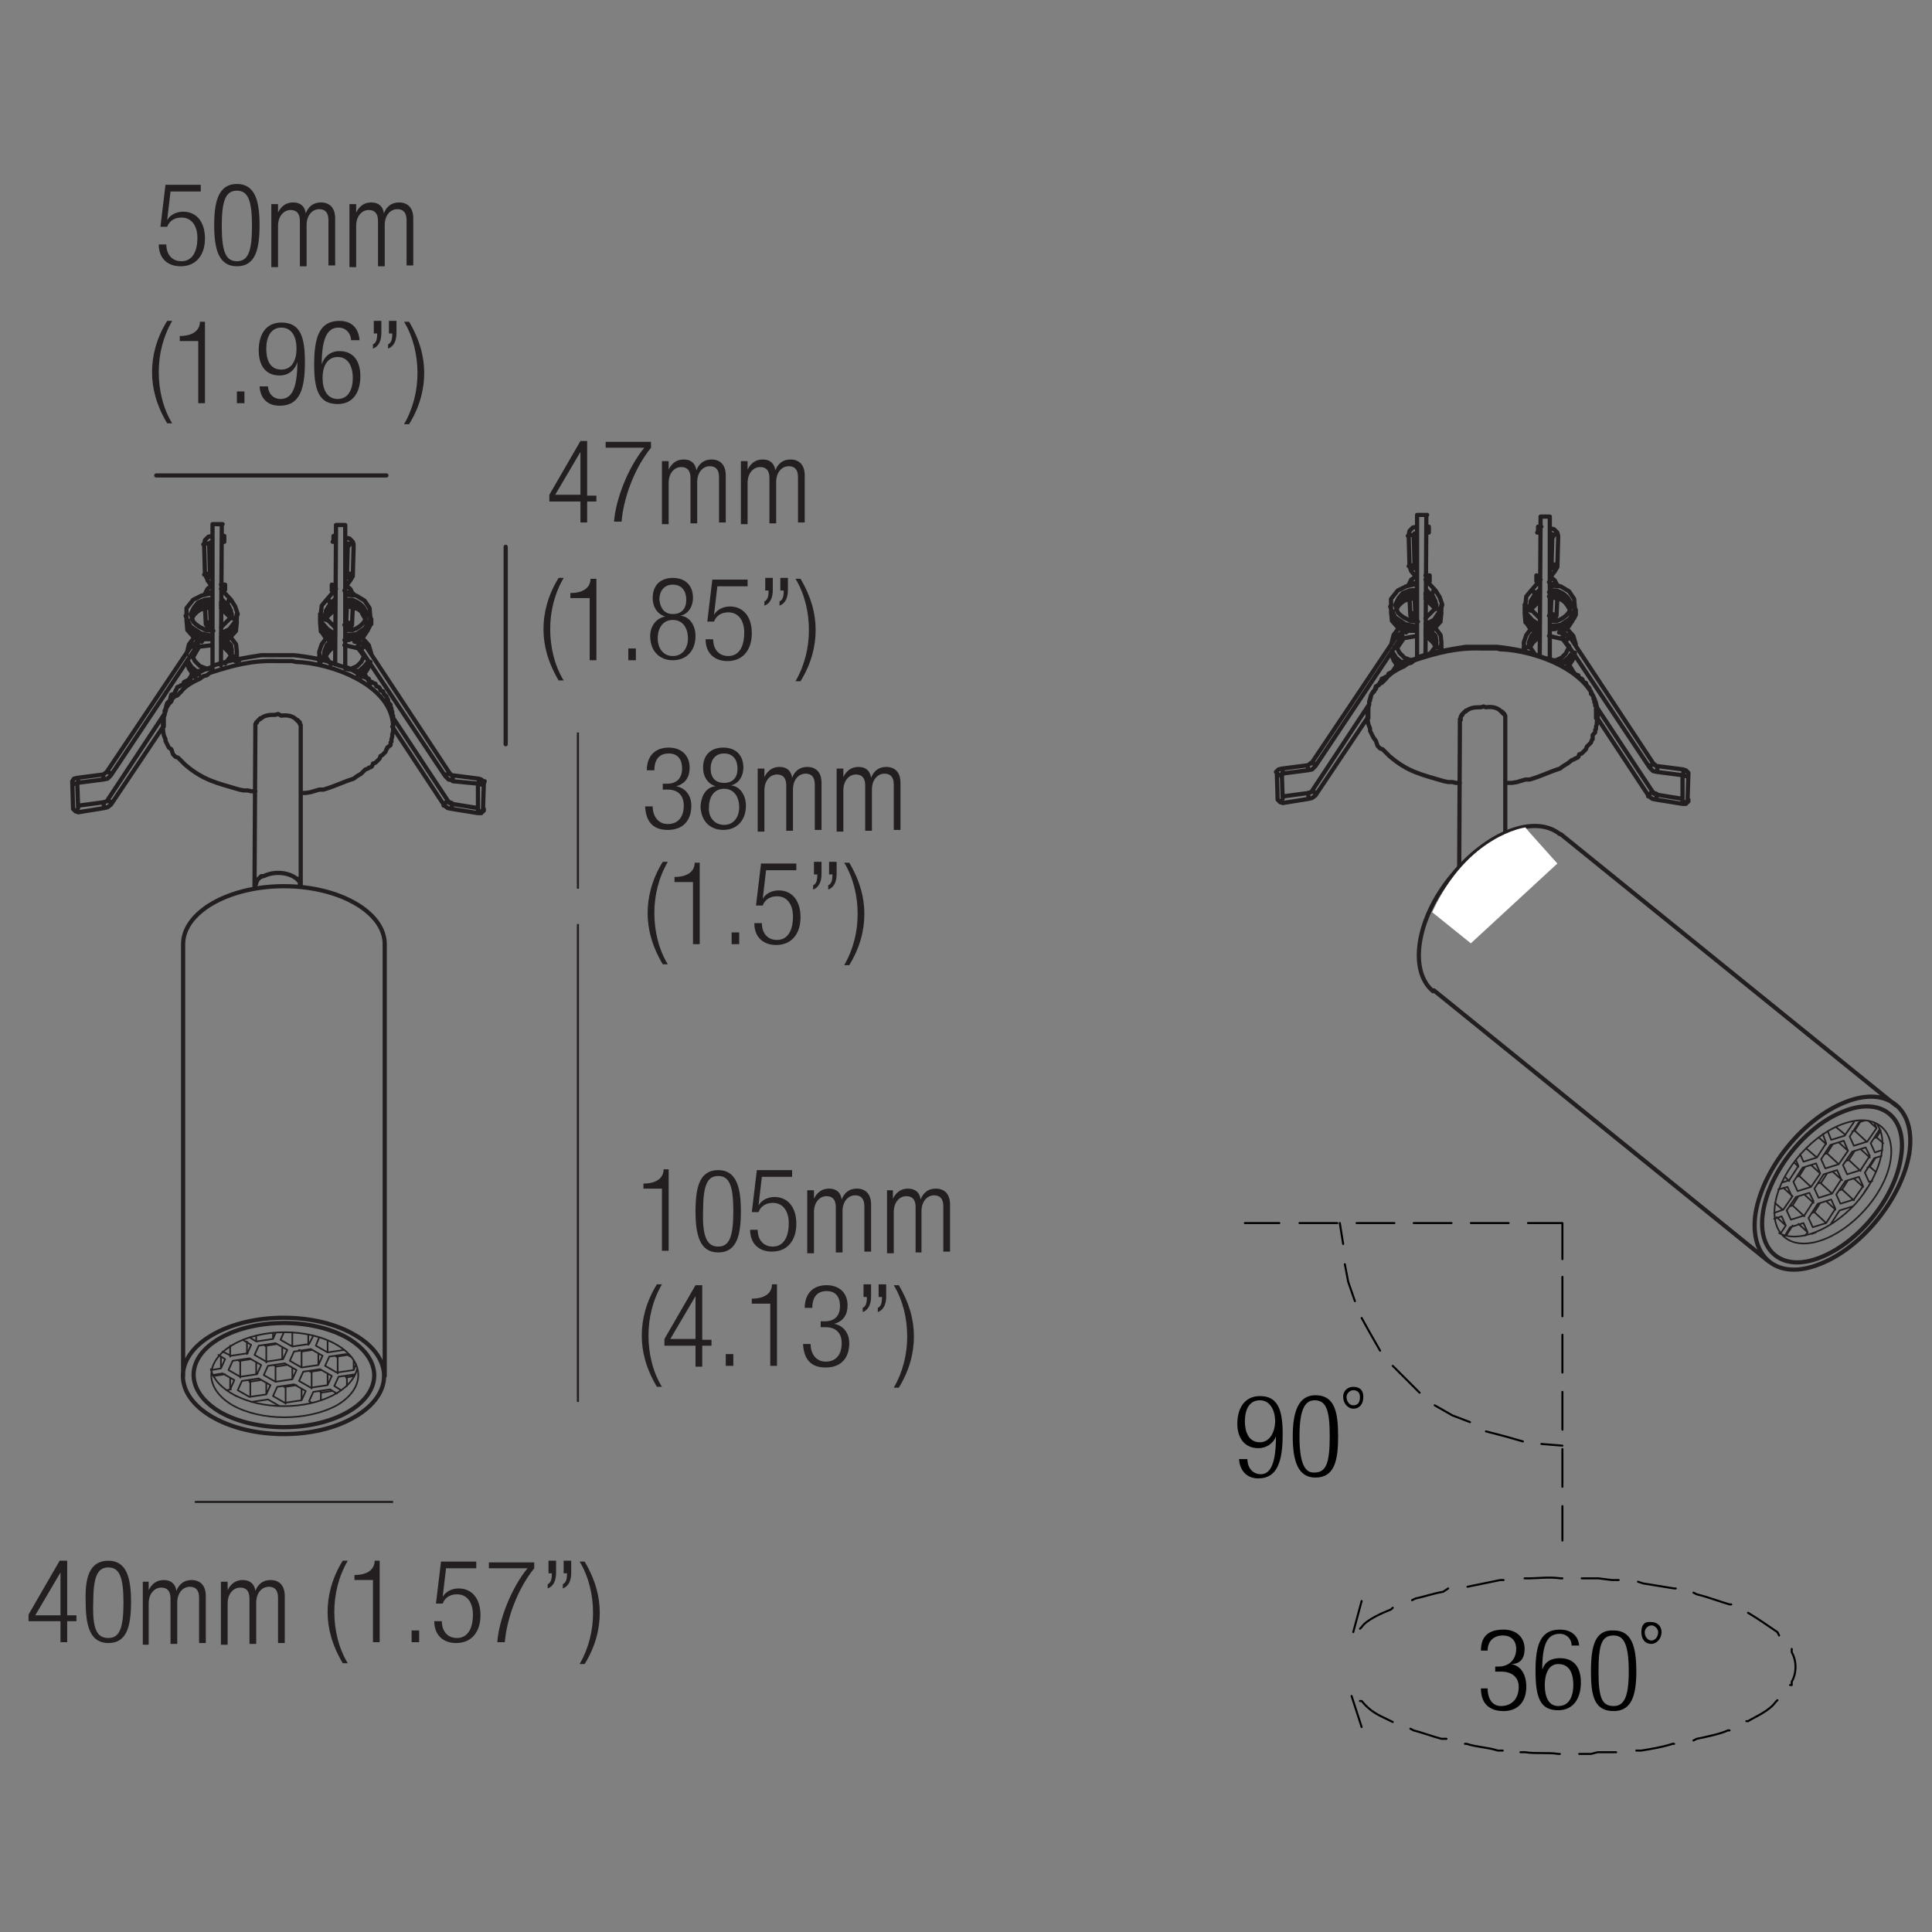 <?xml version="1.0" encoding="utf-8"?>
<!-- Generator: Adobe Illustrator 23.0.1, SVG Export Plug-In . SVG Version: 6.00 Build 0)  -->
<svg version="1.1" id="Layer_1" xmlns="http://www.w3.org/2000/svg" xmlns:xlink="http://www.w3.org/1999/xlink" x="0px" y="0px"
	 viewBox="0 0 230 230" style="enable-background:new 0 0 230 230;" xml:space="preserve">
<rect x="0" y="0" width="230" height="230" fill="#808080" stroke="none"/>
<style type="text/css">
	.st0{fill:#231F20;}
	.st1{fill:none;stroke:#231F20;stroke-width:0.25;}
	.st2{fill:none;stroke:#231F20;stroke-width:0.5;stroke-linecap:round;stroke-linejoin:round;stroke-miterlimit:10;}
	.st3{fill:none;stroke:#231F20;stroke-width:0.197;stroke-linecap:round;stroke-linejoin:round;stroke-miterlimit:10;}
	.st4{fill:none;stroke:#000000;stroke-width:0.24;stroke-linecap:round;stroke-linejoin:round;stroke-miterlimit:10;}
	.st5{fill:none;stroke:#231F20;stroke-width:0.1;}
	.st6{fill:#FFFFFF;}
</style>
<g>
	<path class="st0" d="M7.2,193H3.4v-0.8l3.7-6.4H8v6.5h1.1v0.7H8v2.5H7.2V193z M7.2,192.3v-5.1h0l-3,5.1H7.2z"/>
	<path class="st0" d="M12.9,185.8c2.2,0,2.7,2.1,2.7,4.9c0,2.9-0.5,4.9-2.7,4.9c-2.2,0-2.7-2.1-2.7-4.9
		C10.1,187.9,10.6,185.8,12.9,185.8z M12.9,195c1.3,0,1.8-1.1,1.8-4.2c0-3.1-0.5-4.2-1.8-4.2c-1.3,0-1.8,1.1-1.8,4.2
		C11,193.9,11.5,195,12.9,195z"/>
	<path class="st0" d="M17,188.3h0.7v1h0c0.4-0.8,1-1.2,1.8-1.2c0.9,0,1.4,0.5,1.5,1.3h0c0.3-0.8,0.9-1.3,1.8-1.3
		c1,0,1.7,0.6,1.7,1.9v5.6h-0.8v-5.4c0-0.9-0.4-1.3-1.1-1.3c-0.8,0-1.5,0.7-1.5,1.9v4.9h-0.8v-5.4c0-0.9-0.4-1.3-1.1-1.3
		c-0.8,0-1.5,0.7-1.5,1.9v4.9H17V188.3z"/>
	<path class="st0" d="M26.4,188.3h0.7v1h0c0.4-0.8,1-1.2,1.8-1.2c0.9,0,1.4,0.5,1.5,1.3h0c0.3-0.8,0.9-1.3,1.8-1.3
		c1,0,1.7,0.6,1.7,1.9v5.6h-0.8v-5.4c0-0.9-0.4-1.3-1.1-1.3c-0.8,0-1.5,0.7-1.5,1.9v4.9h-0.8v-5.4c0-0.9-0.4-1.3-1.1-1.3
		c-0.8,0-1.5,0.7-1.5,1.9v4.9h-0.8V188.3z"/>
	<path class="st0" d="M41.4,185.8c-1.1,1.9-1.6,4-1.6,6.1c0,2.1,0.5,4.3,1.6,6.1h-0.6c-1.3-2.2-1.8-4.2-1.8-6.1s0.5-4,1.8-6.1H41.4z
		"/>
	<path class="st0" d="M44.4,188.1h-2.2v-0.6c1.6,0,2.4-0.7,2.4-1.7h0.6v9.7h-0.8V188.1z"/>
	<path class="st0" d="M49,194.1h0.9v1.4H49V194.1z"/>
	<path class="st0" d="M56.7,186v0.7h-3.6l-0.4,3.4l0,0c0.4-0.7,1.2-1,1.9-1c1.5,0,2.6,1.1,2.6,3.2c0,1.9-1,3.3-2.9,3.3
		c-1.5,0-2.6-0.9-2.6-2.6h0.9c0,1.1,0.6,2,1.8,2c1.2,0,1.9-1,1.9-2.8c0-1.3-0.6-2.4-1.9-2.4c-0.7,0-1.4,0.3-1.7,1.1h-0.8l0.6-5H56.7
		z"/>
	<path class="st0" d="M58.2,186h5.4v0.7c-2.1,2.6-3.3,6.2-3.5,8.8h-0.9c0.2-2.7,1.7-6.5,3.6-8.8h-4.6V186z"/>
	<path class="st0" d="M65.3,185.8h0.9v1.4c0,0.8-0.2,1.6-1,1.9v-0.5c0.4-0.2,0.5-0.6,0.5-1.3h-0.4V185.8z M67.1,185.8h0.9v1.4
		c0,0.8-0.2,1.6-1,1.9v-0.5c0.4-0.2,0.5-0.6,0.5-1.3h-0.4V185.8z"/>
	<path class="st0" d="M69,198.1c1.1-1.9,1.6-4,1.6-6.1c0-2.1-0.5-4.3-1.6-6.1h0.6c1.3,2.2,1.8,4.2,1.8,6.1s-0.5,4-1.8,6.1H69z"/>
</g>
<g>
	<path class="st0" d="M78.8,141.5h-2.2v-0.6c1.6,0,2.4-0.7,2.4-1.7h0.6v9.7h-0.8V141.5z"/>
	<path class="st0" d="M85.5,139.3c2.2,0,2.7,2.1,2.7,4.9c0,2.9-0.5,4.9-2.7,4.9c-2.2,0-2.7-2.1-2.7-4.9
		C82.8,141.3,83.3,139.3,85.5,139.3z M85.5,148.4c1.3,0,1.8-1.1,1.8-4.2c0-3.1-0.5-4.2-1.8-4.2c-1.3,0-1.8,1.1-1.8,4.2
		C83.6,147.3,84.2,148.4,85.5,148.4z"/>
	<path class="st0" d="M94.3,139.4v0.7h-3.6l-0.4,3.4l0,0c0.4-0.7,1.2-1,1.9-1c1.5,0,2.6,1.1,2.6,3.2c0,1.9-1,3.3-2.9,3.3
		c-1.5,0-2.6-0.9-2.6-2.6h0.9c0,1.1,0.6,2,1.8,2c1.2,0,1.9-1,1.9-2.8c0-1.3-0.6-2.4-1.9-2.4c-0.7,0-1.4,0.3-1.7,1.1h-0.8l0.6-5H94.3
		z"/>
	<path class="st0" d="M96.2,141.7h0.7v1h0c0.4-0.8,1-1.2,1.8-1.2c0.9,0,1.4,0.5,1.5,1.3h0c0.3-0.8,0.9-1.3,1.8-1.3
		c1,0,1.7,0.6,1.7,1.9v5.6h-0.8v-5.4c0-0.9-0.4-1.3-1.1-1.3c-0.8,0-1.5,0.7-1.5,1.9v4.9h-0.8v-5.4c0-0.9-0.4-1.3-1.1-1.3
		c-0.8,0-1.5,0.7-1.5,1.9v4.9h-0.8V141.7z"/>
	<path class="st0" d="M105.6,141.7h0.7v1h0c0.4-0.8,1-1.2,1.8-1.2c0.9,0,1.4,0.5,1.5,1.3h0c0.3-0.8,0.9-1.3,1.8-1.3
		c1,0,1.7,0.6,1.7,1.9v5.6h-0.8v-5.4c0-0.9-0.4-1.3-1.1-1.3c-0.8,0-1.5,0.7-1.5,1.9v4.9H109v-5.4c0-0.9-0.4-1.3-1.1-1.3
		c-0.8,0-1.5,0.7-1.5,1.9v4.9h-0.8V141.7z"/>
</g>
<g>
	<path class="st0" d="M78.8,152.9c-1.1,1.9-1.6,4-1.6,6.1c0,2.1,0.5,4.3,1.6,6.1h-0.6c-1.3-2.2-1.8-4.2-1.8-6.1s0.5-4,1.8-6.1H78.8z
		"/>
	<path class="st0" d="M82.8,160.2h-3.7v-0.8l3.7-6.4h0.8v6.5h1.1v0.7h-1.1v2.5h-0.8V160.2z M82.8,159.4v-5.1h0l-3,5.1H82.8z"/>
	<path class="st0" d="M86.4,161.2h0.9v1.4h-0.9V161.2z"/>
	<path class="st0" d="M91.7,155.2h-2.2v-0.6c1.6,0,2.4-0.7,2.4-1.7h0.6v9.7h-0.8V155.2z"/>
	<path class="st0" d="M97.7,157.3h0.5c1.2,0,1.8-0.7,1.8-1.8c0-1.1-0.5-1.8-1.6-1.8c-1,0-1.7,0.6-1.7,2h-0.9c0-1.6,0.9-2.7,2.6-2.7
		c1.5,0,2.5,0.9,2.5,2.4c0,1.1-0.5,1.9-1.6,2.2v0c1.1,0.2,1.8,1.1,1.8,2.3c0,1.8-1,2.9-2.8,2.9c-1.7,0-2.6-0.9-2.7-2.8h0.9
		c0,1.1,0.6,2.1,1.8,2.1c1,0,1.9-0.6,1.9-2.2c0-1.3-0.8-1.9-1.9-1.9h-0.6V157.3z"/>
	<path class="st0" d="M102.8,152.9h0.9v1.4c0,0.8-0.2,1.6-1,1.9v-0.5c0.4-0.2,0.5-0.6,0.5-1.3h-0.4V152.9z M104.6,152.9h0.9v1.4
		c0,0.8-0.2,1.6-1,1.9v-0.5c0.4-0.2,0.5-0.6,0.5-1.3h-0.4V152.9z"/>
	<path class="st0" d="M106.4,165.2c1.1-1.9,1.6-4,1.6-6.1c0-2.1-0.5-4.3-1.6-6.1h0.6c1.3,2.2,1.8,4.2,1.8,6.1s-0.5,4-1.8,6.1H106.4z
		"/>
</g>
<g>
	<path class="st0" d="M78.9,93.3h0.5c1.2,0,1.8-0.7,1.8-1.8c0-1.1-0.5-1.8-1.6-1.8c-1,0-1.7,0.6-1.7,2H77c0-1.6,0.9-2.7,2.6-2.7
		c1.5,0,2.5,0.9,2.5,2.4c0,1.1-0.5,1.9-1.6,2.2v0c1.1,0.2,1.8,1.1,1.8,2.3c0,1.8-1,2.9-2.8,2.9c-1.7,0-2.6-0.9-2.7-2.8h0.9
		c0,1.1,0.6,2.1,1.8,2.1c1,0,1.9-0.6,1.9-2.2c0-1.3-0.8-1.9-1.9-1.9h-0.6V93.3z"/>
	<path class="st0" d="M85.2,93.6L85.2,93.6c-1-0.3-1.5-1.2-1.5-2.2c0-1.6,1-2.4,2.4-2.4c1.4,0,2.4,0.8,2.4,2.4
		c0,0.9-0.5,1.9-1.5,2.1v0c1.2,0.1,1.8,1.3,1.8,2.4c0,1.8-1.1,2.9-2.7,2.9c-1.6,0-2.7-1.1-2.7-2.9C83.5,94.8,84,93.7,85.2,93.6z
		 M86.2,98.2c1.2,0,1.8-1,1.8-2.1c0-1.2-0.6-2.2-1.8-2.2c-1.2,0-1.8,1-1.8,2.2C84.3,97.2,85,98.2,86.2,98.2z M86.2,93.2
		c1.1,0,1.6-0.7,1.6-1.7c0-1-0.5-1.8-1.6-1.8c-1,0-1.6,0.7-1.6,1.8C84.6,92.5,85.1,93.2,86.2,93.2z"/>
	<path class="st0" d="M90.3,91.5h0.7v1h0c0.4-0.8,1-1.2,1.8-1.2c0.9,0,1.4,0.5,1.5,1.3h0c0.3-0.8,0.9-1.3,1.8-1.3
		c1,0,1.7,0.6,1.7,1.9v5.6h-0.8v-5.4c0-0.9-0.4-1.3-1.1-1.3c-0.8,0-1.5,0.7-1.5,1.9v4.9h-0.8v-5.4c0-0.9-0.4-1.3-1.1-1.3
		c-0.8,0-1.5,0.7-1.5,1.9v4.9h-0.8V91.5z"/>
	<path class="st0" d="M99.7,91.5h0.7v1h0c0.4-0.8,1-1.2,1.8-1.2c0.9,0,1.4,0.5,1.5,1.3h0c0.3-0.8,0.9-1.3,1.8-1.3
		c1,0,1.7,0.6,1.7,1.9v5.6h-0.8v-5.4c0-0.9-0.4-1.3-1.1-1.3c-0.8,0-1.5,0.7-1.5,1.9v4.9h-0.8v-5.4c0-0.9-0.4-1.3-1.1-1.3
		c-0.8,0-1.5,0.7-1.5,1.9v4.9h-0.8V91.5z"/>
</g>
<g>
	<path class="st0" d="M79.5,102.6c-1.1,1.9-1.6,4-1.6,6.1s0.5,4.3,1.6,6.1h-0.6c-1.3-2.2-1.8-4.2-1.8-6.1c0-1.9,0.5-4,1.8-6.1H79.5z
		"/>
	<path class="st0" d="M82.5,105h-2.2v-0.6c1.6,0,2.4-0.7,2.4-1.7h0.6v9.7h-0.8V105z"/>
	<path class="st0" d="M87.1,111H88v1.4h-0.9V111z"/>
	<path class="st0" d="M94.8,102.9v0.7h-3.6l-0.4,3.4l0,0c0.4-0.7,1.2-1,1.9-1c1.5,0,2.6,1.1,2.6,3.2c0,1.9-1,3.3-2.9,3.3
		c-1.5,0-2.6-0.9-2.6-2.6h0.9c0,1.1,0.6,2,1.8,2c1.2,0,1.9-1,1.9-2.8c0-1.3-0.6-2.4-1.9-2.4c-0.7,0-1.4,0.3-1.7,1.1H90l0.6-5H94.8z"
		/>
	<path class="st0" d="M96.9,102.6h0.9v1.4c0,0.8-0.2,1.6-1,1.9v-0.5c0.4-0.2,0.5-0.6,0.5-1.3h-0.4V102.6z M98.7,102.6h0.9v1.4
		c0,0.8-0.2,1.6-1,1.9v-0.5c0.4-0.2,0.5-0.6,0.5-1.3h-0.4V102.6z"/>
	<path class="st0" d="M100.5,114.9c1.1-1.9,1.6-4,1.6-6.1s-0.5-4.3-1.6-6.1h0.6c1.3,2.2,1.8,4.2,1.8,6.1c0,1.9-0.5,4-1.8,6.1H100.5z
		"/>
</g>
<line class="st1" x1="46.8" y1="178.8" x2="23.2" y2="178.8"/>
<line class="st1" x1="68.8" y1="110" x2="68.8" y2="166.9"/>
<line class="st1" x1="68.8" y1="87.2" x2="68.8" y2="105.8"/>
<g>
	<path class="st2" d="M21.8,112.4v51.4 M45.8,112.4v51.4 M45.8,112.4c0-3.8-5.4-6.9-12-6.9s-12,3.1-12,6.9 M25.3,158.9
		c-4.7,2.7-4.7,7.1,0,9.8c4.7,2.7,12.3,2.7,16.9,0c4.7-2.7,4.7-7.1,0-9.8C37.6,156.2,30,156.2,25.3,158.9 M41.4,168.1
		c4.2-2.4,4.2-6.3,0-8.8c-4.2-2.4-11-2.4-15.2,0c-4.2,2.4-4.2,6.3,0,8.8C30.4,170.5,37.2,170.5,41.4,168.1"/>
</g>
<g>
	<path class="st0" d="M23.9,22.1v0.7h-3.6l-0.4,3.4l0,0c0.4-0.7,1.2-1,1.9-1c1.5,0,2.6,1.1,2.6,3.2c0,1.9-1,3.3-2.9,3.3
		c-1.5,0-2.6-0.9-2.6-2.6h0.9c0,1.1,0.6,2,1.8,2c1.2,0,1.9-1,1.9-2.8c0-1.3-0.6-2.4-1.9-2.4c-0.7,0-1.4,0.3-1.7,1.1h-0.8l0.6-5H23.9
		z"/>
	<path class="st0" d="M28.2,21.9c2.2,0,2.7,2.1,2.7,4.9c0,2.9-0.5,4.9-2.7,4.9c-2.2,0-2.7-2.1-2.7-4.9C25.5,24,26,21.9,28.2,21.9z
		 M28.2,31.1c1.3,0,1.8-1.1,1.8-4.2s-0.5-4.2-1.8-4.2c-1.3,0-1.8,1.1-1.8,4.2S26.9,31.1,28.2,31.1z"/>
	<path class="st0" d="M32.4,24.3h0.7v1h0c0.4-0.8,1-1.2,1.8-1.2c0.9,0,1.4,0.5,1.5,1.3h0c0.3-0.8,0.9-1.3,1.8-1.3
		c1,0,1.7,0.6,1.7,1.9v5.6h-0.8v-5.4c0-0.9-0.4-1.3-1.1-1.3c-0.8,0-1.5,0.7-1.5,1.9v4.9h-0.8v-5.4c0-0.9-0.4-1.3-1.1-1.3
		c-0.8,0-1.5,0.7-1.5,1.9v4.9h-0.8V24.3z"/>
</g>
<g>
	<path class="st0" d="M41.7,24.3h0.7v1h0c0.4-0.8,1-1.2,1.8-1.2c0.9,0,1.4,0.5,1.5,1.3h0c0.3-0.8,0.9-1.3,1.8-1.3
		c1,0,1.7,0.6,1.7,1.9v5.6h-0.8v-5.4c0-0.9-0.4-1.3-1.1-1.3c-0.8,0-1.5,0.7-1.5,1.9v4.9h-0.8v-5.4c0-0.9-0.4-1.3-1.1-1.3
		c-0.8,0-1.5,0.7-1.5,1.9v4.9h-0.8V24.3z"/>
</g>
<g>
	<path class="st0" d="M20.5,38.2c-1.1,1.9-1.6,4-1.6,6.1s0.5,4.3,1.6,6.1h-0.6c-1.3-2.2-1.8-4.2-1.8-6.1c0-1.9,0.5-4,1.8-6.1H20.5z"
		/>
	<path class="st0" d="M23.6,40.6h-2.2V40c1.6,0,2.4-0.7,2.4-1.7h0.6V48h-0.8V40.6z"/>
	<path class="st0" d="M28.2,46.6h0.9V48h-0.9V46.6z"/>
	<path class="st0" d="M31.9,45.9c0,0.9,0.6,1.6,1.5,1.6c1.3,0,2-1.2,2-4.4l0,0c-0.3,1-1.1,1.6-2.1,1.6c-1.7,0-2.5-1.2-2.5-3
		c0-1.8,0.8-3.3,2.7-3.3c2.2,0,2.8,1.6,2.8,4.7c0,3.2-0.6,5.2-3,5.2c-1.5,0-2.3-0.9-2.4-2.3H31.9z M33.5,44c1.3,0,1.8-1.2,1.8-2.5
		S34.8,39,33.5,39c-1.3,0-1.8,1.2-1.8,2.5S32.1,44,33.5,44z"/>
	<path class="st0" d="M41.8,40.6c0-0.9-0.6-1.6-1.5-1.6c-1.3,0-2,1.2-2,4.4l0,0c0.3-1,1.1-1.6,2.1-1.6c1.7,0,2.5,1.2,2.5,3
		c0,1.8-0.8,3.3-2.7,3.3c-2.2,0-2.8-1.6-2.8-4.7c0-3.2,0.6-5.2,3-5.2c1.5,0,2.3,0.9,2.4,2.3H41.8z M40.2,47.5c1.3,0,1.8-1.2,1.8-2.5
		s-0.5-2.5-1.8-2.5c-1.3,0-1.8,1.2-1.8,2.5S38.9,47.5,40.2,47.5z"/>
	<path class="st0" d="M44.5,38.2h0.9v1.4c0,0.8-0.2,1.6-1,1.9V41c0.4-0.2,0.5-0.6,0.5-1.3h-0.4V38.2z M46.3,38.2h0.9v1.4
		c0,0.8-0.2,1.6-1,1.9V41c0.4-0.2,0.5-0.6,0.5-1.3h-0.4V38.2z"/>
</g>
<g>
	<path class="st0" d="M48.1,50.5c1.1-1.9,1.6-4,1.6-6.1s-0.5-4.3-1.6-6.1h0.6c1.3,2.2,1.8,4.2,1.8,6.1c0,1.9-0.5,4-1.8,6.1H48.1z"/>
</g>
<g>
	<path class="st0" d="M69.1,59.7h-3.7v-0.8l3.7-6.4h0.8v6.5h1.1v0.7h-1.1v2.5h-0.8V59.7z M69.1,58.9v-5.1h0l-3,5.1H69.1z"/>
	<path class="st0" d="M72.1,52.6h5.4v0.7c-2.1,2.6-3.3,6.2-3.5,8.8h-0.9c0.2-2.7,1.7-6.5,3.6-8.8h-4.6V52.6z"/>
	<path class="st0" d="M78.9,54.9h0.7v1h0c0.4-0.8,1-1.2,1.8-1.2c0.9,0,1.4,0.5,1.5,1.3h0c0.3-0.8,0.9-1.3,1.8-1.3
		c1,0,1.7,0.6,1.7,1.9v5.6h-0.8v-5.4c0-0.9-0.4-1.3-1.1-1.3c-0.8,0-1.5,0.7-1.5,1.9v4.9h-0.8v-5.4c0-0.9-0.4-1.3-1.1-1.3
		c-0.8,0-1.5,0.7-1.5,1.9v4.9h-0.8V54.9z"/>
</g>
<g>
	<path class="st0" d="M88.3,54.9h0.7v1h0c0.4-0.8,1-1.2,1.8-1.2c0.9,0,1.4,0.5,1.5,1.3h0c0.3-0.8,0.9-1.3,1.8-1.3
		c1,0,1.7,0.6,1.7,1.9v5.6h-0.8v-5.4c0-0.9-0.4-1.3-1.1-1.3c-0.8,0-1.5,0.7-1.5,1.9v4.9h-0.8v-5.4c0-0.9-0.4-1.3-1.1-1.3
		c-0.8,0-1.5,0.7-1.5,1.9v4.9h-0.8V54.9z"/>
</g>
<g>
	<path class="st0" d="M67.1,68.8c-1.1,1.9-1.6,4-1.6,6.1s0.5,4.3,1.6,6.1h-0.6c-1.3-2.2-1.8-4.2-1.8-6.1c0-1.9,0.5-4,1.8-6.1H67.1z"
		/>
	<path class="st0" d="M70.1,71.2h-2.2v-0.6c1.6,0,2.4-0.7,2.4-1.7H71v9.7h-0.8V71.2z"/>
	<path class="st0" d="M74.8,77.2h0.9v1.4h-0.9V77.2z"/>
	<path class="st0" d="M79.2,73.4L79.2,73.4c-1-0.3-1.5-1.2-1.5-2.2c0-1.6,1-2.4,2.4-2.4c1.4,0,2.4,0.8,2.4,2.4
		c0,0.9-0.5,1.9-1.5,2.1v0c1.2,0.1,1.8,1.3,1.8,2.4c0,1.8-1.1,2.9-2.7,2.9c-1.6,0-2.7-1.1-2.7-2.9C77.4,74.7,78,73.6,79.2,73.4z
		 M80.1,78.1c1.2,0,1.8-1,1.8-2.1c0-1.2-0.6-2.2-1.8-2.2c-1.2,0-1.8,1-1.8,2.2C78.3,77.1,78.9,78.1,80.1,78.1z M80.1,73.1
		c1.1,0,1.6-0.7,1.6-1.7c0-1-0.5-1.8-1.6-1.8c-1,0-1.6,0.7-1.6,1.8C78.6,72.4,79.1,73.1,80.1,73.1z"/>
	<path class="st0" d="M89,69.1v0.7h-3.6L85,73.2l0,0c0.4-0.7,1.2-1,1.9-1c1.5,0,2.6,1.1,2.6,3.2c0,1.9-1,3.3-2.9,3.3
		c-1.5,0-2.6-0.9-2.6-2.6h0.9c0,1.1,0.6,2,1.8,2c1.2,0,1.9-1,1.9-2.8c0-1.3-0.6-2.4-1.9-2.4c-0.7,0-1.4,0.3-1.7,1.1h-0.8l0.6-5H89z"
		/>
	<path class="st0" d="M91.1,68.8H92v1.4c0,0.8-0.2,1.6-1,1.9v-0.5c0.4-0.2,0.5-0.6,0.5-1.3h-0.4V68.8z M92.9,68.8h0.9v1.4
		c0,0.8-0.2,1.6-1,1.9v-0.5c0.4-0.2,0.5-0.6,0.5-1.3h-0.4V68.8z"/>
</g>
<g>
	<path class="st0" d="M94.7,81.1c1.1-1.9,1.6-4,1.6-6.1s-0.5-4.3-1.6-6.1h0.6c1.3,2.2,1.8,4.2,1.8,6.1c0,1.9-0.5,4-1.8,6.1H94.7z"/>
</g>
<g>
	<path class="st2" d="M18.6,56.6H46 M60.2,88.6V65.1 M30.3,105.5v-0.1 M35.8,86.7v-0.4l-0.1-0.1V86h-0.1v-0.1h-0.1v-0.1h-0.1v-0.1
		h-0.1c-0.4-0.5-1.2-0.6-1.8-0.5L33.1,85l-0.3,0.1c-0.6,0-1.2,0-1.7,0.4h-0.1v0.1h-0.1l-0.3,0.3V86h-0.1v0.1l-0.1,0.1v0.4
		 M35.8,86.7v18.7v-0.1h-0.1V105l-0.1-0.1v-0.1h-0.1v-0.1h-0.1v-0.1h-0.1c-1-0.8-2.7-0.9-3.9-0.3h-0.3v0.1h-0.1l-0.4,0.4v0.1h-0.1
		v0.3h-0.1v0.3 M39.5,70.2v-0.6 M42,70.7l-0.1-0.1l-0.1-0.1h-0.3l-0.1,0.3 M41.8,74.3l-0.1-0.1l-0.3-0.1h-0.1l-0.1,0.3 M41.6,75
		v-0.3l-0.3-0.3h-0.3 M39.1,77.6v-0.3 M38.8,78.2l-0.1-0.1l-0.3,0.1l-0.3,0.3 M43.1,80.5L43,80.6 M42.6,79.9v0.5 M43.6,77h-0.4
		L43,77.4 M42.7,76.5v0.6 M38.2,74.9v0.3 M38.2,74v-0.1h0.1v-0.1h0.1l0.1-0.1h0.3v0.1 M39.3,71.9l-0.1-0.4h-0.4 M41.7,69.1l-0.1-0.3
		l-0.4-0.1 M42,68.6l-0.3-0.3h-0.3l-0.1,0.3 M42.1,65L42,64.7h-0.3L41.5,65 M39.7,64.5v-0.6 M43.3,77L43,77.3 M53.5,92.1l-0.4,0.1
		L53,92.4 M53.5,92.1h0.1 M53.9,92.3V93 M57,92.7v0.6 M43.5,80.4h-0.1L43,80.6 M53.5,95.5l-0.1-0.1l-0.3,0.1l-0.3,0.4 M53.8,95.7
		v0.6 M56.9,96.8v-0.3l0.3,0.1h0.3l0.1-0.3 M57,93.3l0.3,0.1l0.3-0.1l0.1-0.3 M56.9,96.6l0.3,0.1l0.3-0.1l0.1-0.1 M8.7,96.3l0.1,0.1
		l0.3,0.1l0.1-0.1 M8.7,96.3l0.1,0.1l0.3,0.1l0.1-0.1l0.1,0.3 M12.3,95.5l0.1,0.6 M22.8,80.4v-0.1l0.4,0.3 M12.7,95.4l0.1-0.1
		 M13.2,95.8l-0.1-0.4l-0.3-0.1 M8.6,93l0.1,0.3L9,93.3l0.3-0.1v-0.6 M12.3,92.8v-0.6 M23.2,77.3l-0.1-0.4 M13.2,92.3l-0.1-0.3
		l-0.4-0.1 M24.9,64.8l-0.1-0.1h-0.3l-0.3,0.1 M25,68.4l-0.1-0.1h-0.3l-0.3,0.1 M25.2,68.7h-0.4l-0.1,0.4 M27.5,71.4l-0.3,0.1
		l-0.1,0.4 M28,74v-0.3h-0.1l-0.1-0.1h-0.3 M28.1,75.1L28,74.9 M23.6,77l-0.1-0.6 M23.2,77.3L23.1,77h-0.4 M23.2,77.3h0.1
		 M23.2,80.4l0.1,0.1 M23.6,79.9l0.1,0.4 M27.6,78.1l-0.1,0.1 M28.1,78.5L28,78.2l-0.4-0.1 M27.2,77.3l-0.1,0.1l0.1,0.1 M24.9,74.5
		l-0.1,0.1v0.3 M25.2,74.5L25,74.3l-0.1,0.1 M24.8,74.1h-0.1l-0.1,0.3 M25.2,74.2L25,74.1h-0.3 M24.6,70.5h-0.1l-0.1,0.3 M25,70.6
		l-0.1-0.1h-0.3 M26.7,64.5v-0.6 M26.8,70.2v-0.6 M19.5,85.9v-0.6l0.1-0.3v-0.4l0.1-0.1v-0.1l0.1-0.3V84l0.1-0.3l0.3-0.3l0.1-0.3
		v-0.1l0.1-0.3l0.3-0.1l0.1-0.1l0.1-0.3l0.1-0.1l0.1-0.3l0.3-0.1l0.1-0.1l0.3-0.1l0.1-0.3l0.8-0.4l0.1-0.3l1.8-0.9l0.4-0.1l0.5-0.3
		c1.8-0.6,3.7-0.9,5.6-1.2H35c1.8,0.2,3.6,0.5,5.3,1.2l0.3,0.1l0.4,0.1c0.7,0,1.7,1,2.6,1.3l0.3,0.1l0.1,0.3l0.3,0.1l0.1,0.1
		l0.3,0.1l0.1,0.3l0.3,0.1l0.1,0.1l0.1,0.3l0.3,0.1l0.1,0.3l0.3,0.3l0.1,0.3l0.1,0.1v0.3l0.3,0.3v0.3l0.1,0.1v0.3l0.1,0.1v0.4
		l0.1,0.1v1.4 M30.4,94.2h-0.5l-0.4-0.1H29L28.5,94c-2.7-0.8-4.3-1.1-6.5-3l-0.8-0.8l-0.3-0.1l-0.3-0.3l-0.1-0.3l-0.1-0.3L20.1,89
		l-0.4-0.8V88c-0.3-0.6-0.3-1-0.3-1.7V86l0.1-0.3v-0.3l0.1-0.3V85l0.1-0.3l0.1-0.4l0.3-0.5l0.3-0.3l0.1-0.3l0.3-0.3l0.3-0.1l0.5-0.5
		c0.4-0.6,1.5-1.2,2.2-1.5l0.4-0.3l0.4-0.1l0.4-0.3c2.8-0.9,5-1.5,8-1.4h1.8l0.4,0.1c4.1,0.1,11.5,2.7,11.6,7.7v0.6l-0.1,0.3v0.3
		l-0.1,0.3v0.3l-0.1,0.1v0.3L46.1,89v0.1L46,89.2l-0.1,0.3l-0.3,0.3l-0.1,0.1L45.3,90l-0.1,0.3l-0.3,0.3l-0.1,0.1l-0.1,0.1l-0.3,0.1
		l-0.1,0.3l-0.1,0.1l-0.3,0.1l-0.1,0.1l-0.3,0.1l-0.1,0.1L43,92.1l-0.5,0.3l-0.4,0.3c-1.3,0.4-2.2,0.9-3.6,1.3H38l-1,0.3l-0.6,0.1
		h-0.5 M40,62.5v0.6l-0.1,16 M41.1,62.5v17.1 M26.4,62.4v0.8l-0.1,16 M25.3,62.4v17.2 M30.3,105.4l0.1-18.7 M39.5,69.6l0.4,0.1
		 M39.8,70.4l-0.3-0.1 M42,70.7l-0.3-0.6l-0.5-0.4 M41.3,70.7l-0.3-0.4 M42,72.3l-0.1,2.1 M42,70.7h0.1 M41.3,70.7h0.1 M41.2,74.3
		l0.1-2.2 M41.6,75l0.3-0.6 M41.1,74.5l0.1-0.1 M39.8,76.9l-0.6,0.6 M41.6,75h-0.1 M41.1,74.6v-0.1 M39.1,77.6l-0.4,0.6 M38,78.7
		v-0.1 M39.4,76.3l-0.5,0.5l-0.3,0.8l0.1,0.6 M42.9,76.5l-0.3-0.3 M41.6,79.7l0.9-0.4l0.5-0.5l0.4-0.8 M39.7,76.4L39,77l-0.4,0.8
		 M42.4,76.4h-0.1 M39.9,76.5L39.1,77l-0.5,0.9 M43.4,78.1v-0.1 M39.9,76.8l-0.8,0.5l-0.4,0.8 M43.4,78.2L42.5,77 M43.4,80.2
		l0.4-0.6L44,79 M38,78.7v-0.4 M43.3,80.1l0.8-1.3 M38,78.1v0.6 M43,80l0.9-1.2 M38,77.7l0.1,1 M42.7,79.9l0.6-0.5l0.5-0.6
		 M44.2,77.8l-0.3-1l-0.8-0.9 M38.9,75.9l-0.6,0.8L38,77.6l0.1,0.9 M38.8,78.2l0.6,0.9 M38.1,78.5l0.1,0.3 M41.1,79.6l1.5,0.3
		 M43.5,80.4L43.1,80l-0.5-0.1 M43,77.4l-0.3-0.3 M43.6,77l-0.4-0.4l-0.5-0.1 M42.7,77.2l-1.7-0.4 M42.2,76.4l0.5,0.1 M38.2,75.1
		l0.6,0.9l1,0.5 M38.2,74l0.8,0.9l0.9,0.6 M43.4,71.5l-1-0.6l-1.3-0.1 M43.5,74.7l0.6-1L44,72.4l-0.6-0.9 M41.1,75.6l1.3-0.1
		l1.2-0.8 M38.1,73.1l0.1,1.2l0.8,1l0.9,0.5 M43.5,75l0.5-0.8l0.1-0.8 M41.1,76l1.3-0.3l1.2-0.8 M38.1,73.4l0.1,1.2l0.8,0.9l0.9,0.5
		 M44.2,73.7v0.6L44,74.5v0.1l-0.1,0.1v0.1l-0.3,0.3v0.1l-0.1,0.1h-0.1l-0.1,0.1v0.1l-0.1,0.1H43l-0.1,0.1h-0.1L42.6,76h-0.3
		l-0.1,0.1h-0.4l-0.3,0.1h-0.5 M38.1,73.7l0.1,1.2l0.8,0.9l0.9,0.5 M42.2,76.4l1-0.5l0.6-0.9l0.3-1 M38.1,74l0.1,1.2 M39.9,72.5
		l-1,1 M43.5,73.7l-0.3-0.5L43,72.8l-0.4-0.3l-1.5-0.4 M39.9,72.2l-0.6,0.5l-0.5,0.8 M43.5,73.6l-0.5-1l-0.4-0.3l-1.5-0.4
		 M39.9,71.9l-0.8,0.5l-0.4,0.9 M43.5,73.3l-0.3-0.8L43,72.3l-0.9-0.5l-1-0.1 M39.9,71.6l-0.8,0.6l-0.4,0.9 M41.1,75H42
		c2.3-0.9,2-2.9-0.1-3.6h-0.8 M38.9,73.7l1,1 M38.8,71.5l-0.5,0.6l-0.1,0.9l0.1,0.9 M39.3,71.9l-0.5,0.8l0.1,1 M41.1,68.8l0.1-0.1
		 M38.8,71.5l1.2-1.4 M39.9,71.3l-0.6,0.6 M41.7,69.1l-0.6,0.8 M41.2,68.7l0.1-0.1 M41.7,69.1l0.3-0.5 M41.3,68.6l0.1-3.6 M42.1,65
		L42,68.6 M41.5,65l-0.1-0.3l-0.3-0.1 M42.1,64.8L42,64.5l-0.4-0.4l-0.5-0.1 M40,64.5h-0.4 M39.7,63.8H40 M53,92.4l-10-15 M43.6,77
		l9.9,15 M53,92.4l0.4,0.4l0.5,0.1 M53.5,92.1l0.4,0.3 M57,93.3L53.9,93 M53.9,92.3l3.1,0.4 M57.6,93.1l-0.3-0.3L57,92.7 M52.9,95.9
		l-6.2-9.4 M46.7,85.3l6.8,10.3 M43.5,80.4l0.6,1 M52.9,95.9l0.4,0.3l0.5,0.1 M53.5,95.5l0.3,0.1 M56.9,96.8l-3.1-0.5 M53.8,95.7
		l3.1,0.5 M56.9,96.8h0.4l0.3-0.4 M56.9,96.4v-3.1 M57.6,93.2l-0.1,3.2 M8.7,96.3L8.6,93 M9.2,93.2l0.1,3 M8.7,96.3L9,96.6l0.4,0.1
		 M9.4,95.9l3-0.4 M12.4,96.2l-3.1,0.5 M12.3,95.5l0.4-0.1 M12.4,96.2l0.4-0.1l0.4-0.3 M22.2,81.3l0.6-0.9 M12.7,95.4l6.8-10.3
		 M19.5,86.4l-6.3,9.4 M9.2,92.6l-0.4,0.1L8.6,93 M9.2,93.2h0.1 M9.2,92.6l3.1-0.4 M12.3,92.8l-3.1,0.4 M12.3,92.2l0.4-0.3
		 M12.3,92.8l0.5-0.1l0.4-0.4 M12.7,91.9l10-14.9 M23.2,77.3l-10,15 M26.4,63.8h0.3 M26.7,64.5h-0.3 M25.3,63.8l-0.5,0.1l-0.4,0.4
		l-0.1,0.5 M25.3,64.6H25l-0.1,0.3 M24.4,68.4l-0.1-3.6 M24.9,64.8l0.1,3.6 M24.4,68.4l0.3,0.6 M25,68.4l0.1,0.3 M25.3,69.9
		l-0.6-0.8 M26.9,71.9l-0.5-0.6 M26.3,70.1l1.2,1.3 M25.2,68.7l0.1,0.1 M27.5,73.6v-0.9l-0.4-0.8 M28,74l0.3-0.9L28,72.2l-0.5-0.8
		 M26.3,74.7l1.2-1.2 M25.3,71.3l-0.9,0.1l-0.8,0.3l-0.5,0.6l-0.4,0.8L23,74l0.3,0.3l0.4,0.3l0.8,0.4l0.9,0.1 M27.6,73.1l-0.4-0.9
		l-0.9-0.5 M25.3,71.6l-1,0.1l-0.9,0.5l-0.3,0.3l-0.3,0.8 M27.6,73.3l-0.5-0.9l-0.8-0.5 M25.3,71.9l-1.5,0.4l-0.4,0.3l-0.5,0.9
		 M27.5,73.4l-0.4-0.8l-0.8-0.5 M25.3,72.2l-1.5,0.4l-0.4,0.3l-0.3,0.3l-0.3,0.5 M27.5,73.6l-1.2-1.2 M28.1,75l0.1-1 M22.2,73.8
		l0.1,1.2l0.8,0.9l1,0.4 M26.3,76.3l1-0.5l0.6-0.9l0.3-1.2 M25.3,76.1h-0.9L24.1,76h-0.3l-0.1-0.1h-0.1l-0.1-0.1h-0.1l-0.3-0.3H23
		l-0.1-0.1v-0.1l-0.1-0.1h-0.1L22.5,75v-0.1l-0.1-0.1v-0.1l-0.1-0.1v-0.6l-0.1-0.1v-0.1 M26.3,76l1-0.5l0.6-1l0.3-1 M22.7,75
		l1.2,0.8l1.4,0.1 M22.1,73.3l0.3,0.9l0.4,0.8 M26.3,75.8l1-0.6l0.6-0.9l0.3-1.2 M22.7,74.6l1.2,0.8l1.4,0.3 M23,71.4l-0.8,1v1.2
		l0.5,1 M25.3,70.6L24,70.9l-1,0.5 M26.3,75.4l1-0.5L28,74 M26.3,76.5l1-0.5l0.8-0.9 M23.5,76.4l0.6-0.1 M25.3,76.8L23.6,77
		 M23.5,76.4l-0.4,0.3L22.7,77 M23.6,77l-0.4,0.3 M23.6,79.9L23.2,80l-0.4,0.4 M23.6,79.9l1.7-0.4 M28,78.7l0.1-0.3 M26.8,79
		l0.6-0.8 M28.1,78.5l0.1-0.9l-0.1-0.9l-0.6-0.8 M23.1,75.9l-0.6,0.8l-0.3,1.2 M22.3,78.6l0.5,0.8l0.6,0.5 M28.1,78.7l0.1-1
		 M22.3,78.7l0.9,1.3 M28.2,78.7v-0.8 M22.3,78.8l0.8,1.3 M28.2,78.3v0.3 M22.2,78.8l0.3,0.8l0.4,0.6 M23.7,77L23,78.2 M27.6,78.1
		l-0.5-0.8l-0.8-0.5 M23,77.9l-0.1,0.1 M27.6,77.8L27.2,77l-0.9-0.5 M24,76.3v0.1 M27.6,77.7l-0.3-0.8l-0.6-0.5 M22.8,77.9l0.4,0.8
		l0.6,0.6l0.8,0.3 M23.7,76.1l-0.3,0.3 M27.5,78.2l0.1-0.8l-0.1-0.6l-0.5-0.5 M28.4,78.6h0.1 M27.6,78.2l-0.4-0.6 M25.2,74.5h0.1
		 M24.8,75v-0.1 M27.2,77.6l-0.6-0.6 M25.2,74.2v0.3 M24.5,74.3l0.3,0.5 M25,72.2l0.1,2.1 M25,70.6h0.1 M24.4,70.7h0.1 M24.5,74.3
		l-0.1-2.1 M25.3,70.4L25,70.6 M25.2,69.7l-0.5,0.4l-0.3,0.6 M26.8,70.2h-0.3 M26.3,69.6h0.5 M19.5,86.5v-0.6 M40,62.5h1 M25.3,62.4
		h1.2"/>
</g>
<g>
	<path class="st3" d="M40.1,167.3c3.4-2,3.4-5.2,0-7.2c-3.4-2-9-2-12.4,0c-3.4,2-3.4,5.2,0,7.2C31.1,169.2,36.6,169.2,40.1,167.3
		 M25.1,163c0.6,2.5,4.3,4.4,8.7,4.4c4.4,0,8.1-1.9,8.7-4.4 M32.5,158.7v0.7 M29.4,159.7v1.4 M29.9,161.8l-1.3,0.2 M30.5,162.2v1.4
		 M26.8,163.6l-1.3,0.2 M27.4,164v1.4 M26.3,161.5v1.4 M37.2,160.7l-1.3,0.2 M37.9,161.1v1.4 M34.1,162.5l-1.3,0.2 M34.8,162.8v1.4
		 M33,160l-1.3,0.2 M33.6,160.4v1.4 M35.3,164.9l-1.3,0.2 M35.9,165.3v1.4 M31,164.3l-1.3,0.2 M31.7,164.6v1.4 M42.2,163.8l-1,0.2
		 M39.5,165.6l-1.3,0.2 M38.3,163.1l-1.3,0.2 M39,163.5v1.4 M41.4,161.3l-1.3,0.2 M42.1,161.9v1.2 M41,160.7L41,160.7 M36.7,158.9
		v1.2 M30.5,159v0.7 M27.4,160.2v1.3 M28.3,161.9l0.3,0.2v1.9 M25.4,163.8L25.4,163.8L25.4,163.8 M35.6,160.7l0.3,0.1v1.9
		 M32.5,162.5l0.3,0.1v1.9 M31.4,160.1l0.3,0.2v1.9 M33.7,165l0.3,0.2v1.9 M29.5,164.3l0.3,0.1v1.9 M41,163.8l0.3,0.1v1.1
		 M37.9,165.6l0.3,0.1v1 M36.8,163.2l0.3,0.2v1.9 M39.9,161.4l0.3,0.2v1.9 M39,159.6v1.4 M34.8,158.6v1.7 M29.4,161.2l0.5-1.1
		l-1-0.6 M26.5,160.9l1,0.5l2-0.3 M31.1,162.5l-1.4-0.8l-2,0.3l-0.5,1.1l1.4,0.8l2-0.3L31.1,162.5z M27.4,165.4l0.5-1.1l-1.4-0.8
		l-1.2,0.2 M27,165.5l0.5-0.1 M38.4,161.4l-1.4-0.8l-2,0.3l-0.5,1.1l1.4,0.8l2-0.3L38.4,161.4z M35.3,163.1l-1.4-0.8l-2,0.3
		l-0.5,1.1l1.4,0.8l2-0.3L35.3,163.1z M34.2,160.7l-1.4-0.8l-2,0.3l-0.5,1.1l1.4,0.8l2-0.3L34.2,160.7z M36.4,165.6l-1.4-0.8l-2,0.3
		l-0.5,1.1l1.4,0.8l2-0.3L36.4,165.6z M33.3,167.4L33.3,167.4l-1.4-0.8l-2,0.3v0 M32.2,164.9l-1.4-0.8l-2,0.3l-0.5,1.1l1.4,0.8
		l2-0.3L32.2,164.9z M38,159.2l-0.4,1L39,161l2-0.3h0 M42.3,163.6l-2,0.3l-0.5,1.1l0.8,0.5 M36.2,167.2L36.2,167.2l-0.7,0.1
		 M28.1,166.2l-0.5-0.3l0,0 M25.2,163.1l1.1-0.2l0.5-1.1l-0.8-0.5 M29.7,159.2l0.8,0.5l2-0.3l0.3-0.7 M40.1,165.9l-0.8-0.5l-2,0.3
		l-0.5,1.1l0.3,0.2 M39.5,163.8l-1.4-0.8l-2,0.3l-0.5,1.1l1.4,0.8l2-0.3L39.5,163.8z M41.9,161.6l-0.7-0.4l-2,0.3l-0.5,1.1l1.4,0.8
		l2-0.3l0.3-0.7 M33.8,158.6l-0.4,0.9l1.4,0.8l2-0.3l0.5-1 M42.3,163.6L42.3,163.6"/>
	<path class="st2" d="M170.7,117.9l39.9,32.3 M185.8,99.3l39.9,32.3 M185.7,99.3c-3-2.4-8.7-0.2-12.9,5c-4.2,5.1-5.1,11.3-2.2,13.7
		 M209,144.4c-0.8,5.3,2.6,8.1,7.6,6.1c5-1.9,9.8-7.8,10.7-13.2c0.8-5.3-2.6-8.1-7.6-6.1C214.6,133.2,209.9,139.1,209,144.4
		 M226.3,137.8c0.8-4.8-2.3-7.3-6.8-5.5c-4.5,1.7-8.8,7.1-9.6,11.9c-0.8,4.8,2.3,7.3,6.8,5.5C221.3,147.9,225.6,142.6,226.3,137.8"
		/>
	<path class="st2" d="M173.7,106.4v-0.1 M179.2,85.6v-0.4l-0.1-0.1v-0.1H179v-0.1h-0.1v-0.1h-0.1v-0.1h-0.1
		c-0.4-0.5-1.2-0.6-1.8-0.5l-0.3-0.1l-0.3,0.1c-0.6,0-1.2,0-1.7,0.4h-0.1v0.1h-0.1l-0.3,0.3v0.1h-0.1v0.1l-0.1,0.1v0.4 M179.2,85.6
		v20.7v-0.1h-0.1v-0.3l-0.1-0.1v-0.1h-0.1v-0.1h-0.1v-0.1h-0.1c-1-0.8-2.7-0.9-3.9-0.3h-0.3v0.1h-0.1l-0.4,0.4v0.1h-0.1v0.3h-0.1
		v0.3 M182.9,69.2v-0.6 M185.4,69.7l-0.1-0.1l-0.1-0.1h-0.3l-0.1,0.3 M185.2,73.3l-0.1-0.1l-0.3-0.1h-0.1l-0.1,0.3 M185,73.9v-0.3
		l-0.3-0.3h-0.3 M182.5,76.5v-0.3 M182.2,77.1L182,77l-0.3,0.1l-0.3,0.3 M186.5,79.4l-0.1,0.1 M186,78.8v0.5 M187,76h-0.4l-0.3,0.4
		 M186.1,75.4v0.6 M181.6,73.8V74 M181.6,72.9v-0.1h0.1v-0.1h0.1l0.1-0.1h0.3v0.1 M182.7,70.8l-0.1-0.4h-0.4 M185.1,68l-0.1-0.3
		l-0.4-0.1 M185.4,67.5l-0.3-0.3h-0.3l-0.1,0.3 M185.5,63.9l-0.1-0.3h-0.3l-0.3,0.3 M183.1,63.4v-0.6 M186.7,76l-0.3,0.3 M196.9,91
		l-0.4,0.1l-0.1,0.3 M196.9,91h0.1 M197.3,91.2v0.6 M200.4,91.6v0.6 M186.9,79.3h-0.1l-0.4,0.3 M196.9,94.4l-0.1-0.1l-0.3,0.1
		l-0.3,0.4 M197.2,94.6v0.6 M200.3,95.7v-0.3l0.3,0.1h0.3l0.1-0.3 M200.4,92.3l0.3,0.1l0.3-0.1L201,92 M200.3,95.5l0.3,0.1l0.3-0.1
		l0.1-0.1 M152.1,95.2l0.1,0.1l0.3,0.1l0.1-0.1 M152.1,95.2l0.1,0.1l0.3,0.1l0.1-0.1l0.1,0.3 M155.7,94.4l0.1,0.6 M166.2,79.3v-0.1
		l0.4,0.3 M156.1,94.3l0.1-0.1 M156.6,94.7l-0.1-0.4l-0.3-0.1 M152,91.9l0.1,0.3l0.3,0.1l0.3-0.1v-0.6 M155.7,91.7v-0.6 M166.6,76.2
		l-0.1-0.4 M156.6,91.2l-0.1-0.3l-0.4-0.1 M168.3,63.8l-0.1-0.1h-0.3l-0.3,0.1 M168.4,67.4l-0.1-0.1H168l-0.3,0.1 M168.6,67.6h-0.4
		L168,68 M170.9,70.3l-0.3,0.1l-0.1,0.4 M171.4,72.9v-0.3h-0.1l-0.1-0.1h-0.3 M171.5,74l-0.1-0.3 M167,76l-0.1-0.6 M166.6,76.2
		l-0.1-0.3h-0.4 M166.6,76.2h0.1 M166.6,79.3l0.1,0.1 M167,78.8l0.1,0.4 M171,77l-0.1,0.1 M171.5,77.4l-0.1-0.3L171,77 M170.6,76.2
		l-0.1,0.1l0.1,0.1 M168.3,73.4l-0.1,0.1v0.3 M168.6,73.4l-0.1-0.1l-0.1,0.1 M168.2,73H168l-0.1,0.3 M168.6,73.1l-0.1-0.1h-0.3
		 M168,69.4h-0.1l-0.1,0.3 M168.4,69.5l-0.1-0.1H168 M170.1,63.4v-0.6 M170.2,69.2v-0.6 M162.9,84.8v-0.6l0.1-0.3v-0.4l0.1-0.1v-0.1
		l0.1-0.3v-0.1l0.1-0.3l0.3-0.3l0.1-0.3V82l0.1-0.3l0.3-0.1l0.1-0.1l0.1-0.3l0.1-0.1l0.1-0.3l0.3-0.1l0.1-0.1l0.3-0.1l0.1-0.3
		l0.8-0.4l0.1-0.3l1.8-0.9l0.4-0.1l0.5-0.3c1.8-0.6,3.7-0.9,5.6-1.2h3.7c1.8,0.2,3.6,0.5,5.3,1.2l0.3,0.1l0.4,0.1
		c0.7,0,1.7,1,2.6,1.3l0.3,0.1l0.1,0.3l0.3,0.1l0.1,0.1l0.3,0.1l0.1,0.3l0.3,0.1l0.1,0.1l0.1,0.3l0.3,0.1l0.1,0.3l0.3,0.3l0.1,0.3
		l0.1,0.1v0.3l0.3,0.3v0.3l0.1,0.1v0.3l0.1,0.1V84l0.1,0.1v1.4 M173.8,93.2h-0.5l-0.4-0.1h-0.5l-0.5-0.1c-2.7-0.8-4.3-1.1-6.5-3
		l-0.8-0.8l-0.3-0.1l-0.3-0.3l-0.1-0.3l-0.1-0.3l-0.3-0.4l-0.4-0.8v-0.3c-0.3-0.6-0.3-1-0.3-1.7v-0.3l0.1-0.3v-0.3l0.1-0.3v-0.3
		l0.1-0.3l0.1-0.4l0.3-0.5l0.3-0.3l0.1-0.3l0.3-0.3l0.3-0.1l0.5-0.5c0.4-0.6,1.5-1.2,2.2-1.5l0.4-0.3l0.4-0.1l0.4-0.3
		c2.8-0.9,5-1.5,8-1.4h1.8l0.4,0.1c4.1,0.1,11.5,2.7,11.6,7.7v0.6l-0.1,0.3v0.3l-0.1,0.3v0.3l-0.1,0.1v0.3l-0.3,0.3V88l-0.1,0.1
		l-0.1,0.3l-0.3,0.3l-0.1,0.1l-0.1,0.1l-0.1,0.3l-0.3,0.3l-0.1,0.1l-0.1,0.1l-0.3,0.1l-0.1,0.3l-0.1,0.1l-0.3,0.1l-0.1,0.1l-0.3,0.1
		l-0.1,0.1l-0.4,0.3l-0.5,0.3l-0.4,0.3c-1.3,0.4-2.2,0.9-3.6,1.3h-0.5l-1,0.3l-0.6,0.1h-0.5 M183.4,61.5v0.6l-0.1,16 M184.5,61.5
		v17.1 M169.8,61.3v0.8l-0.1,16 M168.7,61.3v17.2 M173.7,106.3l0.1-20.7 M182.9,68.5l0.4,0.1 M183.2,69.3l-0.3-0.1 M185.4,69.7
		l-0.3-0.6l-0.5-0.4 M184.7,69.7l-0.3-0.4 M185.4,71.2l-0.1,2.1 M185.4,69.7h0.1 M184.7,69.7h0.1 M184.6,73.3l0.1-2.2 M185,73.9
		l0.3-0.6 M184.5,73.4l0.1-0.1 M183.2,75.8l-0.6,0.6 M185,73.9h-0.1 M184.5,73.5v-0.1 M182.5,76.5l-0.4,0.6 M181.4,77.6v-0.1
		 M182.8,75.2l-0.5,0.5l-0.3,0.8l0.1,0.6 M186.3,75.4l-0.3-0.3 M185,78.7l0.9-0.4l0.5-0.5l0.4-0.8 M183.1,75.3l-0.6,0.6l-0.4,0.8
		 M185.8,75.3h-0.1 M183.3,75.4l-0.8,0.5l-0.5,0.9 M186.8,77v-0.1 M183.3,75.7l-0.8,0.5l-0.4,0.8 M186.8,77.1l-0.9-1.2 M186.8,79.2
		l0.4-0.6l0.3-0.6 M181.4,77.6v-0.4 M186.7,79l0.8-1.3 M181.4,77v0.6 M186.4,78.9l0.9-1.2 M181.4,76.6l0.1,1 M186.1,78.8l0.6-0.5
		l0.5-0.6 M187.6,76.7l-0.3-1l-0.8-0.9 M182.3,74.8l-0.6,0.8l-0.3,0.9l0.1,0.9 M182.2,77.1l0.6,0.9 M181.5,77.4l0.1,0.3 M184.5,78.5
		l1.5,0.3 M186.9,79.3l-0.4-0.4l-0.5-0.1 M186.4,76.3l-0.3-0.3 M187,76l-0.4-0.4l-0.5-0.1 M186.1,76.1l-1.7-0.4 M185.6,75.3l0.5,0.1
		 M181.6,74l0.6,0.9l1,0.5 M181.6,72.9l0.8,0.9l0.9,0.6 M186.8,70.4l-1-0.6l-1.3-0.1 M186.9,73.6l0.6-1l-0.1-1.3l-0.6-0.9
		 M184.5,74.5l1.3-0.1l1.2-0.8 M181.5,72l0.1,1.2l0.8,1l0.9,0.5 M186.9,73.9l0.5-0.8l0.1-0.8 M184.5,74.9l1.3-0.3l1.2-0.8
		 M181.5,72.4l0.1,1.2l0.8,0.9l0.9,0.5 M187.6,72.6v0.6l-0.1,0.1v0.1l-0.1,0.1v0.1L187,74v0.1l-0.1,0.1h-0.1l-0.1,0.1v0.1l-0.1,0.1
		h-0.1l-0.1,0.1h-0.1l-0.1,0.1h-0.3l-0.1,0.1h-0.4l-0.3,0.1h-0.5 M181.5,72.6l0.1,1.2l0.8,0.9l0.9,0.5 M185.6,75.3l1-0.5l0.6-0.9
		l0.3-1 M181.5,72.9l0.1,1.2 M183.3,71.5l-1,1 M186.9,72.6l-0.3-0.5l-0.3-0.4l-0.4-0.3l-1.5-0.4 M183.3,71.1l-0.6,0.5l-0.5,0.8
		 M186.9,72.5l-0.5-1l-0.4-0.3l-1.5-0.4 M183.3,70.8l-0.8,0.5l-0.4,0.9 M186.9,72.2l-0.3-0.8l-0.3-0.3l-0.9-0.5l-1-0.1 M183.3,70.6
		l-0.8,0.6l-0.4,0.9 M184.5,73.9h0.9c2.3-0.9,2-2.9-0.1-3.6h-0.8 M182.3,72.6l1,1 M182.2,70.4l-0.5,0.6l-0.1,0.9l0.1,0.9
		 M182.7,70.8l-0.5,0.8l0.1,1 M184.5,67.7l0.1-0.1 M182.2,70.4l1.2-1.4 M183.3,70.2l-0.6,0.6 M185.1,68l-0.6,0.8 M184.6,67.6
		l0.1-0.1 M185.1,68l0.3-0.5 M184.7,67.5l0.1-3.6 M185.5,63.9l-0.1,3.6 M184.9,63.9l-0.1-0.3l-0.3-0.1 M185.5,63.8l-0.1-0.4L185,63
		l-0.5-0.1 M183.4,63.4h-0.4 M183.1,62.7h0.4 M196.4,91.4l-10-15 M187,76l9.9,15 M196.4,91.4l0.4,0.4l0.5,0.1 M196.9,91l0.4,0.3
		 M200.4,92.3l-3.1-0.4 M197.3,91.2l3.1,0.4 M201,92l-0.3-0.3l-0.4-0.1 M196.3,94.8l-6.2-9.4 M190.1,84.2l6.8,10.3 M186.9,79.3
		l0.6,1 M196.3,94.8l0.4,0.3l0.5,0.1 M196.9,94.4l0.3,0.1 M200.3,95.7l-3.1-0.5 M197.2,94.6l3.1,0.5 M200.3,95.7h0.4l0.3-0.4
		 M200.3,95.3v-3.1 M201,92.1l-0.1,3.2 M152.1,95.2l-0.1-3.3 M152.6,92.1l0.1,3 M152.1,95.2l0.3,0.3l0.4,0.1 M152.8,94.8l3-0.4
		 M155.8,95.1l-3.1,0.5 M155.7,94.4l0.4-0.1 M155.8,95.1l0.4-0.1l0.4-0.3 M165.6,80.2l0.6-0.9 M156.1,94.3l6.8-10.3 M162.9,85.3
		l-6.3,9.4 M152.6,91.5l-0.4,0.1l-0.3,0.3 M152.6,92.1h0.1 M152.6,91.5l3.1-0.4 M155.7,91.7l-3.1,0.4 M155.7,91.1l0.4-0.3
		 M155.7,91.7l0.5-0.1l0.4-0.4 M156.1,90.9l10-14.9 M166.6,76.2l-10,15 M169.8,62.7h0.3 M170.1,63.4h-0.3 M168.7,62.7l-0.5,0.1
		l-0.4,0.4l-0.1,0.5 M168.7,63.5h-0.3l-0.1,0.3 M167.8,67.4l-0.1-3.6 M168.3,63.8l0.1,3.6 M167.8,67.4L168,68 M168.4,67.4l0.1,0.3
		 M168.7,68.8L168,68 M170.3,70.8l-0.5-0.6 M169.7,69l1.2,1.3 M168.6,67.6l0.1,0.1 M170.9,72.5v-0.9l-0.4-0.8 M171.4,72.9l0.3-0.9
		l-0.3-0.9l-0.5-0.8 M169.7,73.6l1.2-1.2 M168.7,70.2l-0.9,0.1l-0.8,0.3l-0.5,0.6l-0.4,0.8l0.3,0.9l0.3,0.3l0.4,0.3l0.8,0.4l0.9,0.1
		 M171,72l-0.4-0.9l-0.9-0.5 M168.7,70.6l-1,0.1l-0.9,0.5l-0.3,0.3l-0.3,0.8 M171,72.2l-0.5-0.9l-0.8-0.5 M168.7,70.8l-1.5,0.4
		l-0.4,0.3l-0.5,0.9 M170.9,72.4l-0.4-0.8l-0.8-0.5 M168.7,71.1l-1.5,0.4l-0.4,0.3l-0.3,0.3l-0.3,0.5 M170.9,72.5l-1.2-1.2
		 M171.5,73.9l0.1-1 M165.6,72.7l0.1,1.2l0.8,0.9l1,0.4 M169.7,75.2l1-0.5l0.6-0.9l0.3-1.2 M168.7,75.1h-0.9l-0.3-0.1h-0.3l-0.1-0.1
		H167l-0.1-0.1h-0.1l-0.3-0.3h-0.1l-0.1-0.1v-0.1l-0.1-0.1H166l-0.1-0.1v-0.1l-0.1-0.1v-0.1l-0.1-0.1v-0.6l-0.1-0.1v-0.1
		 M169.7,74.9l1-0.5l0.6-1l0.3-1 M166.1,73.9l1.2,0.8l1.4,0.1 M165.5,72.2l0.3,0.9l0.4,0.8 M169.7,74.7l1-0.6l0.6-0.9l0.3-1.2
		 M166.1,73.5l1.2,0.8l1.4,0.3 M166.4,70.3l-0.8,1v1.2l0.5,1 M168.7,69.5l-1.3,0.3l-1,0.5 M169.7,74.3l1-0.5l0.6-0.9 M169.7,75.4
		l1-0.5l0.8-0.9 M166.9,75.3l0.6-0.1 M168.7,75.7L167,76 M166.9,75.3l-0.4,0.3l-0.4,0.4 M167,76l-0.4,0.3 M167,78.8l-0.4,0.1
		l-0.4,0.4 M167,78.8l1.7-0.4 M171.4,77.6l0.1-0.3 M170.2,77.9l0.6-0.8 M171.5,77.4l0.1-0.9l-0.1-0.9l-0.6-0.8 M166.5,74.8l-0.6,0.8
		l-0.3,1.2 M165.7,77.5l0.5,0.8l0.6,0.5 M171.5,77.6l0.1-1 M165.7,77.6l0.9,1.3 M171.6,77.6v-0.8 M165.7,77.8l0.8,1.3 M171.6,77.2
		v0.3 M165.6,77.8l0.3,0.8l0.4,0.6 M167.1,76l-0.8,1.2 M171,77l-0.5-0.8l-0.8-0.5 M166.4,76.9l-0.1,0.1 M171,76.7l-0.4-0.8l-0.9-0.5
		 M167.4,75.2v0.1 M171,76.6l-0.3-0.8l-0.6-0.5 M166.2,76.9l0.4,0.8l0.6,0.6l0.8,0.3 M167.1,75.1l-0.3,0.3 M170.9,77.1l0.1-0.8
		l-0.1-0.6l-0.5-0.5 M171.8,77.5h0.1 M171,77.1l-0.4-0.6 M168.6,73.4h0.1 M168.2,73.9v-0.1 M170.6,76.5l-0.6-0.6 M168.6,73.1v0.3
		 M167.9,73.3l0.3,0.5 M168.4,71.1l0.1,2.1 M168.4,69.5h0.1 M167.8,69.7h0.1 M167.9,73.3l-0.1-2.1 M168.7,69.3l-0.3,0.3 M168.6,68.6
		L168,69l-0.3,0.6 M170.2,69.2H170 M169.7,68.5h0.5 M162.9,85.5v-0.6 M183.4,61.5h1 M168.7,61.3h1.2"/>
	<path d="M147.5,173.5c0,1.4,0.8,2.5,2.3,2.5c2.3,0,2.9-2.1,2.9-5.3c0-2.9-0.6-4.5-2.7-4.5c-1.8,0-2.7,1.4-2.7,3.3
		c0,1.6,0.8,2.9,2.5,2.9c1,0,1.8-0.6,2.1-1.4c0,3.1-0.6,4.5-1.8,4.5c-1,0-1.6-0.8-1.6-1.8H147.5z M148.2,169.2
		c0-1.2,0.4-2.5,1.8-2.5c1.2,0,1.8,1.2,1.8,2.5c0,1.2-0.6,2.5-1.8,2.5C148.6,171.7,148.2,170.4,148.2,169.2"/>
	<path d="M154.7,171c0-3.1,0.6-4.3,1.8-4.3c1.4,0,1.8,1.2,1.8,4.3c0,3.1-0.4,4.3-1.8,4.3C155.3,175.4,154.7,174.1,154.7,171
		 M153.9,171c0,2.9,0.6,4.9,2.7,4.9c2.3,0,2.7-2.1,2.7-4.9c0-2.9-0.4-4.9-2.7-4.9C154.5,166.1,153.9,168.2,153.9,171"/>
	<path d="M159.9,166.3c0,0.8,0.6,1.4,1.2,1.4c0.8,0,1.2-0.6,1.2-1.4c0-0.8-0.4-1.2-1.2-1.2C160.5,165.1,159.9,165.5,159.9,166.3
		 M160.3,166.3c0-0.4,0.4-0.8,0.8-0.8c0.6,0,0.8,0.4,0.8,0.8c0,0.6-0.2,1-0.8,1C160.7,167.3,160.3,166.9,160.3,166.3"/>
	<path d="M178.1,199h0.6c1.2,0,2.1,0.6,2.1,1.8c0,1.6-1,2.3-2.1,2.3c-1,0-1.6-0.8-1.6-2.1h-0.8c0,1.8,1,2.7,2.7,2.7
		c1.6,0,2.7-1,2.7-2.9c0-1.4-0.6-2.5-1.8-2.7c1.2,0,1.6-0.8,1.6-1.8c0-1.4-1-2.3-2.5-2.3c-1.8,0-2.7,0.8-2.7,2.5h0.8
		c0-1.2,0.8-1.8,1.8-1.8c1,0,1.6,0.6,1.6,1.6c0,1.2-0.8,2.1-2.1,2.1h-0.4V199z"/>
	<path d="M188,196.1c0-1.2-0.8-2.1-2.3-2.1c-2.3,0-2.9,1.8-2.9,4.9c0,3.3,0.6,4.7,2.7,4.7c1.8,0,2.7-1.4,2.7-3.3
		c0-1.8-0.8-2.9-2.5-2.9c-1,0-1.8,0.4-2.1,1.4c0-3.1,0.6-4.3,2.1-4.3c0.8,0,1.4,0.6,1.4,1.4H188z M183.9,200.6
		c0-1.2,0.4-2.5,1.6-2.5c1.4,0,1.8,1.2,1.8,2.5c0,1.2-0.4,2.5-1.8,2.5C184.3,203.1,183.9,201.9,183.9,200.6"/>
	<path d="M190.3,199c0-3.3,0.4-4.3,1.8-4.3c1.2,0,1.8,1,1.8,4.3c0,3.1-0.6,4.1-1.8,4.1C190.7,203.1,190.3,202.1,190.3,199
		 M189.4,199c0,2.9,0.4,4.7,2.7,4.7c2.1,0,2.7-1.8,2.7-4.7c0-3.1-0.6-4.9-2.7-4.9C189.9,194,189.4,195.9,189.4,199"/>
	<path d="M195.4,194.3c0,0.8,0.4,1.4,1.2,1.4c0.6,0,1.2-0.6,1.2-1.4c0-0.8-0.6-1.2-1.2-1.2C195.8,193,195.4,193.4,195.4,194.3
		 M195.8,194.3c0-0.4,0.4-0.8,0.8-0.8c0.4,0,0.8,0.4,0.8,0.8c0,0.6-0.4,1-0.8,1C196.2,195.3,195.8,194.9,195.8,194.3"/>
	<path class="st4" d="M186,149.9v-4.3 M186,156.7v-4.7 M186,163.4v-4.5 M186,170.2v-4.5 M186,177v-4.5 M186,183.4v-4.1 M152.3,145.6
		h-4.1 M159.2,145.6h-4.5 M166,145.6h-4.5 M172.8,145.6h-4.5 M179.6,145.6h-4.5 M186,145.6h-4.1 M161.1,194.3l1-3.7 M165.8,191.4
		l-0.2,0.2c-1,0.4-2.9,1.2-3.5,2.1l-0.2,0.2 M172.4,189.1l-0.6,0.4c-1.2,0.2-2.3,0.6-3.3,0.8l-0.4,0.2 M179,188.1h-0.4l-3.9,0.8
		 M186,187.9h-0.2c-1.4-0.2-2.7,0-3.9,0h-0.4 M192.7,188.1h-0.8l-1.6-0.2h-0.6h-0.8h-0.6 M199.5,189.1h-0.2l-3.7-0.6l-0.6-0.2
		 M206.1,191h-0.2c-1.4-0.4-2.3-0.8-3.9-1.2l-0.4-0.2 M211.8,194.7l-0.2-0.4c-1.2-0.8-2.3-1.6-3.5-2.3 M213.1,200.6h0.2v-0.4
		c0.6-1,0.6-2.5,0-3.5v-0.4 M207.9,204.9h0.2c1-0.6,2.5-1.2,3.3-2.3l0.2-0.2 M201.6,207.2l0.4-0.2c1-0.2,2.9-0.6,3.7-1h0.2
		 M194.8,208.4h0.6c1.2-0.2,2.5-0.4,3.7-0.8h0.2 M188,208.8h1.4l0.8-0.2h1.4h0.6h0.2 M181,208.6h0.6c1.2,0.2,2.7,0,3.9,0.2h0.2
		 M174.4,207.6h0.2c1.2,0.4,2.5,0.4,3.7,0.8h0.6 M167.9,205.8l0.4,0.2c0.8,0.2,2.5,0.8,3.3,1h0.6 M161.9,202.5h0.2
		c1,1.2,1.8,1.6,3.3,2.3l0.4,0.2 M162.1,205.6l-1.2-3.7 M183.5,171.9l2.5,0.2 M176.9,170.4l2.3,0.6l2.1,0.6 M170.8,167.3l2.1,1.2
		l2.1,0.8 M165.8,162.6l1.6,1.6l1.6,1.6 M162.1,156.9l1,1.8l1.2,2.1 M160.1,150.5l0.4,2.1l0.8,2.3 M159.5,145.6l0.4,2.5"/>
	<path class="st3" d="M225,138.5c0.8-3.9-1.6-6-5.3-4.8c-3.8,1.2-7.5,5.4-8.3,9.2c-0.8,3.9,1.6,6,5.3,4.8
		C220.4,146.5,224.2,142.4,225,138.5 M211.8,146.8c2.3,1.2,6.1-0.3,9.1-3.5c2.9-3.3,4-7.3,2.6-9.4 M213.6,138.4l0.5,0.5
		 M212.3,141.4l1.1,1 M214.1,142.4l-0.7,1.1 M214.8,142.2l1.1,1 M213.4,145.9l-0.7,1.1 M214.1,145.7l1.1,1 M211.5,144.9l1.1,1
		 M218.2,136.2l-0.7,1.1 M218.9,136l1.1,1 M217.5,139.7l-0.7,1.1 M218.2,139.5l1.1,1 M214.9,138.9l-0.7,1.1 M215.6,138.7l1.1,1
		 M220,140.5l-0.7,1.1 M220.7,140.3l1.1,1 M216.7,143.2l-0.7,1.1 M217.4,143l1.1,1 M223.9,134.6l-0.5,0.8 M223.3,137.8l-0.7,1.1
		 M220.8,137l-0.7,1.1 M221.5,136.8l1.1,1 M221.5,133.5l-0.7,1.1 M222.4,133.4l0.9,0.8 M220.7,133.5L220.7,133.5 M216.5,135.4
		l0.9,0.8 M212.5,140.1l0.5,0.5 M211.3,143.2l0.9,0.8 M213.1,143.6l0.3-0.1l1.4,1.3 M212.6,147.1L212.6,147.1L212.6,147.1
		 M217.2,137.4l0.3-0.1l1.4,1.3 M216.4,140.9l0.3-0.1l1.4,1.3 M213.9,140.1l0.3-0.1l1.4,1.3 M219,141.7l0.3-0.1l1.4,1.3
		 M215.7,144.4l0.3-0.1l1.4,1.3 M223.1,135.5l0.3-0.1l0.8,0.7 M222.3,139l0.3-0.1l0.7,0.6 M219.8,138.2l0.3-0.1l1.4,1.3
		 M220.5,134.7l0.3-0.1l1.4,1.3 M218.6,134.2l1.1,0.9 M215,136.7l1.3,1.1 M213.3,142.4l-0.5-1.1l-1.1,0.3 M211.2,144.4l1.1-0.4
		l1.1-1.6 M215.4,142l-1.6,0.5l-1.1,1.6l0.5,1.1l1.6-0.5l1.1-1.7L215.4,142z M215.2,146.7l-0.5-1.1l-1.6,0.5l-0.6,1 M214.9,147.1
		l0.3-0.4 M219.5,135.8l-1.6,0.5l-1.1,1.7l0.5,1.1l1.6-0.5l1.1-1.6L219.5,135.8z M218.7,139.3l-1.6,0.5l-1.1,1.7l0.5,1.1l1.6-0.5
		l1.1-1.7L218.7,139.3z M216.2,138.5l-1.6,0.5l-1.1,1.7l0.5,1.1l1.6-0.5l1.1-1.6L216.2,138.5z M221.3,140.1l-1.6,0.5l-1.1,1.6
		l0.5,1.1l1.6-0.5l1.1-1.6L221.3,140.1z M220.6,143.6L220.6,143.6l-1.6,0.5l-1.1,1.7l0,0 M218,142.8l-1.6,0.5l-1.1,1.7l0.5,1.1
		l1.6-0.5l1.1-1.7L218,142.8z M217.6,134.7l0.4,1l1.6-0.5l1.1-1.6l0,0 M223.8,134.4l-1.1,1.7l0.5,1.1l0.9-0.3 M222.3,141.4
		L222.3,141.4l-0.4,0.6 M216.2,146.7l-0.5,0.2l0,0 M212,146.8l0.6-0.9l-0.5-1.1l-0.9,0.3 M212.1,140.8l0.9-0.3l1.1-1.7l-0.3-0.7
		 M224,137.6l-0.9,0.3l-1.1,1.7l0.5,1.1l0.4-0.1 M222.1,136.6l-1.6,0.5l-1.1,1.6l0.5,1.1l1.6-0.5l1.1-1.7L222.1,136.6z M222,133.4
		l-0.7,0.2l-1.1,1.7l0.5,1.1l1.6-0.5l1.1-1.6l-0.3-0.7 M214.3,137.4l0.4,0.9l1.6-0.5l1.1-1.7l-0.4-1.1 M223.8,134.4L223.8,134.4"/>
</g>
<path class="st5" d="M180.7,98.2"/>
<g>
	<path class="st6" d="M181.6,98.5c0,0-6.9,0.9-11.1,10.1l4.6,3.7l10.3-9.5L182,99"/>
</g>
</svg>
